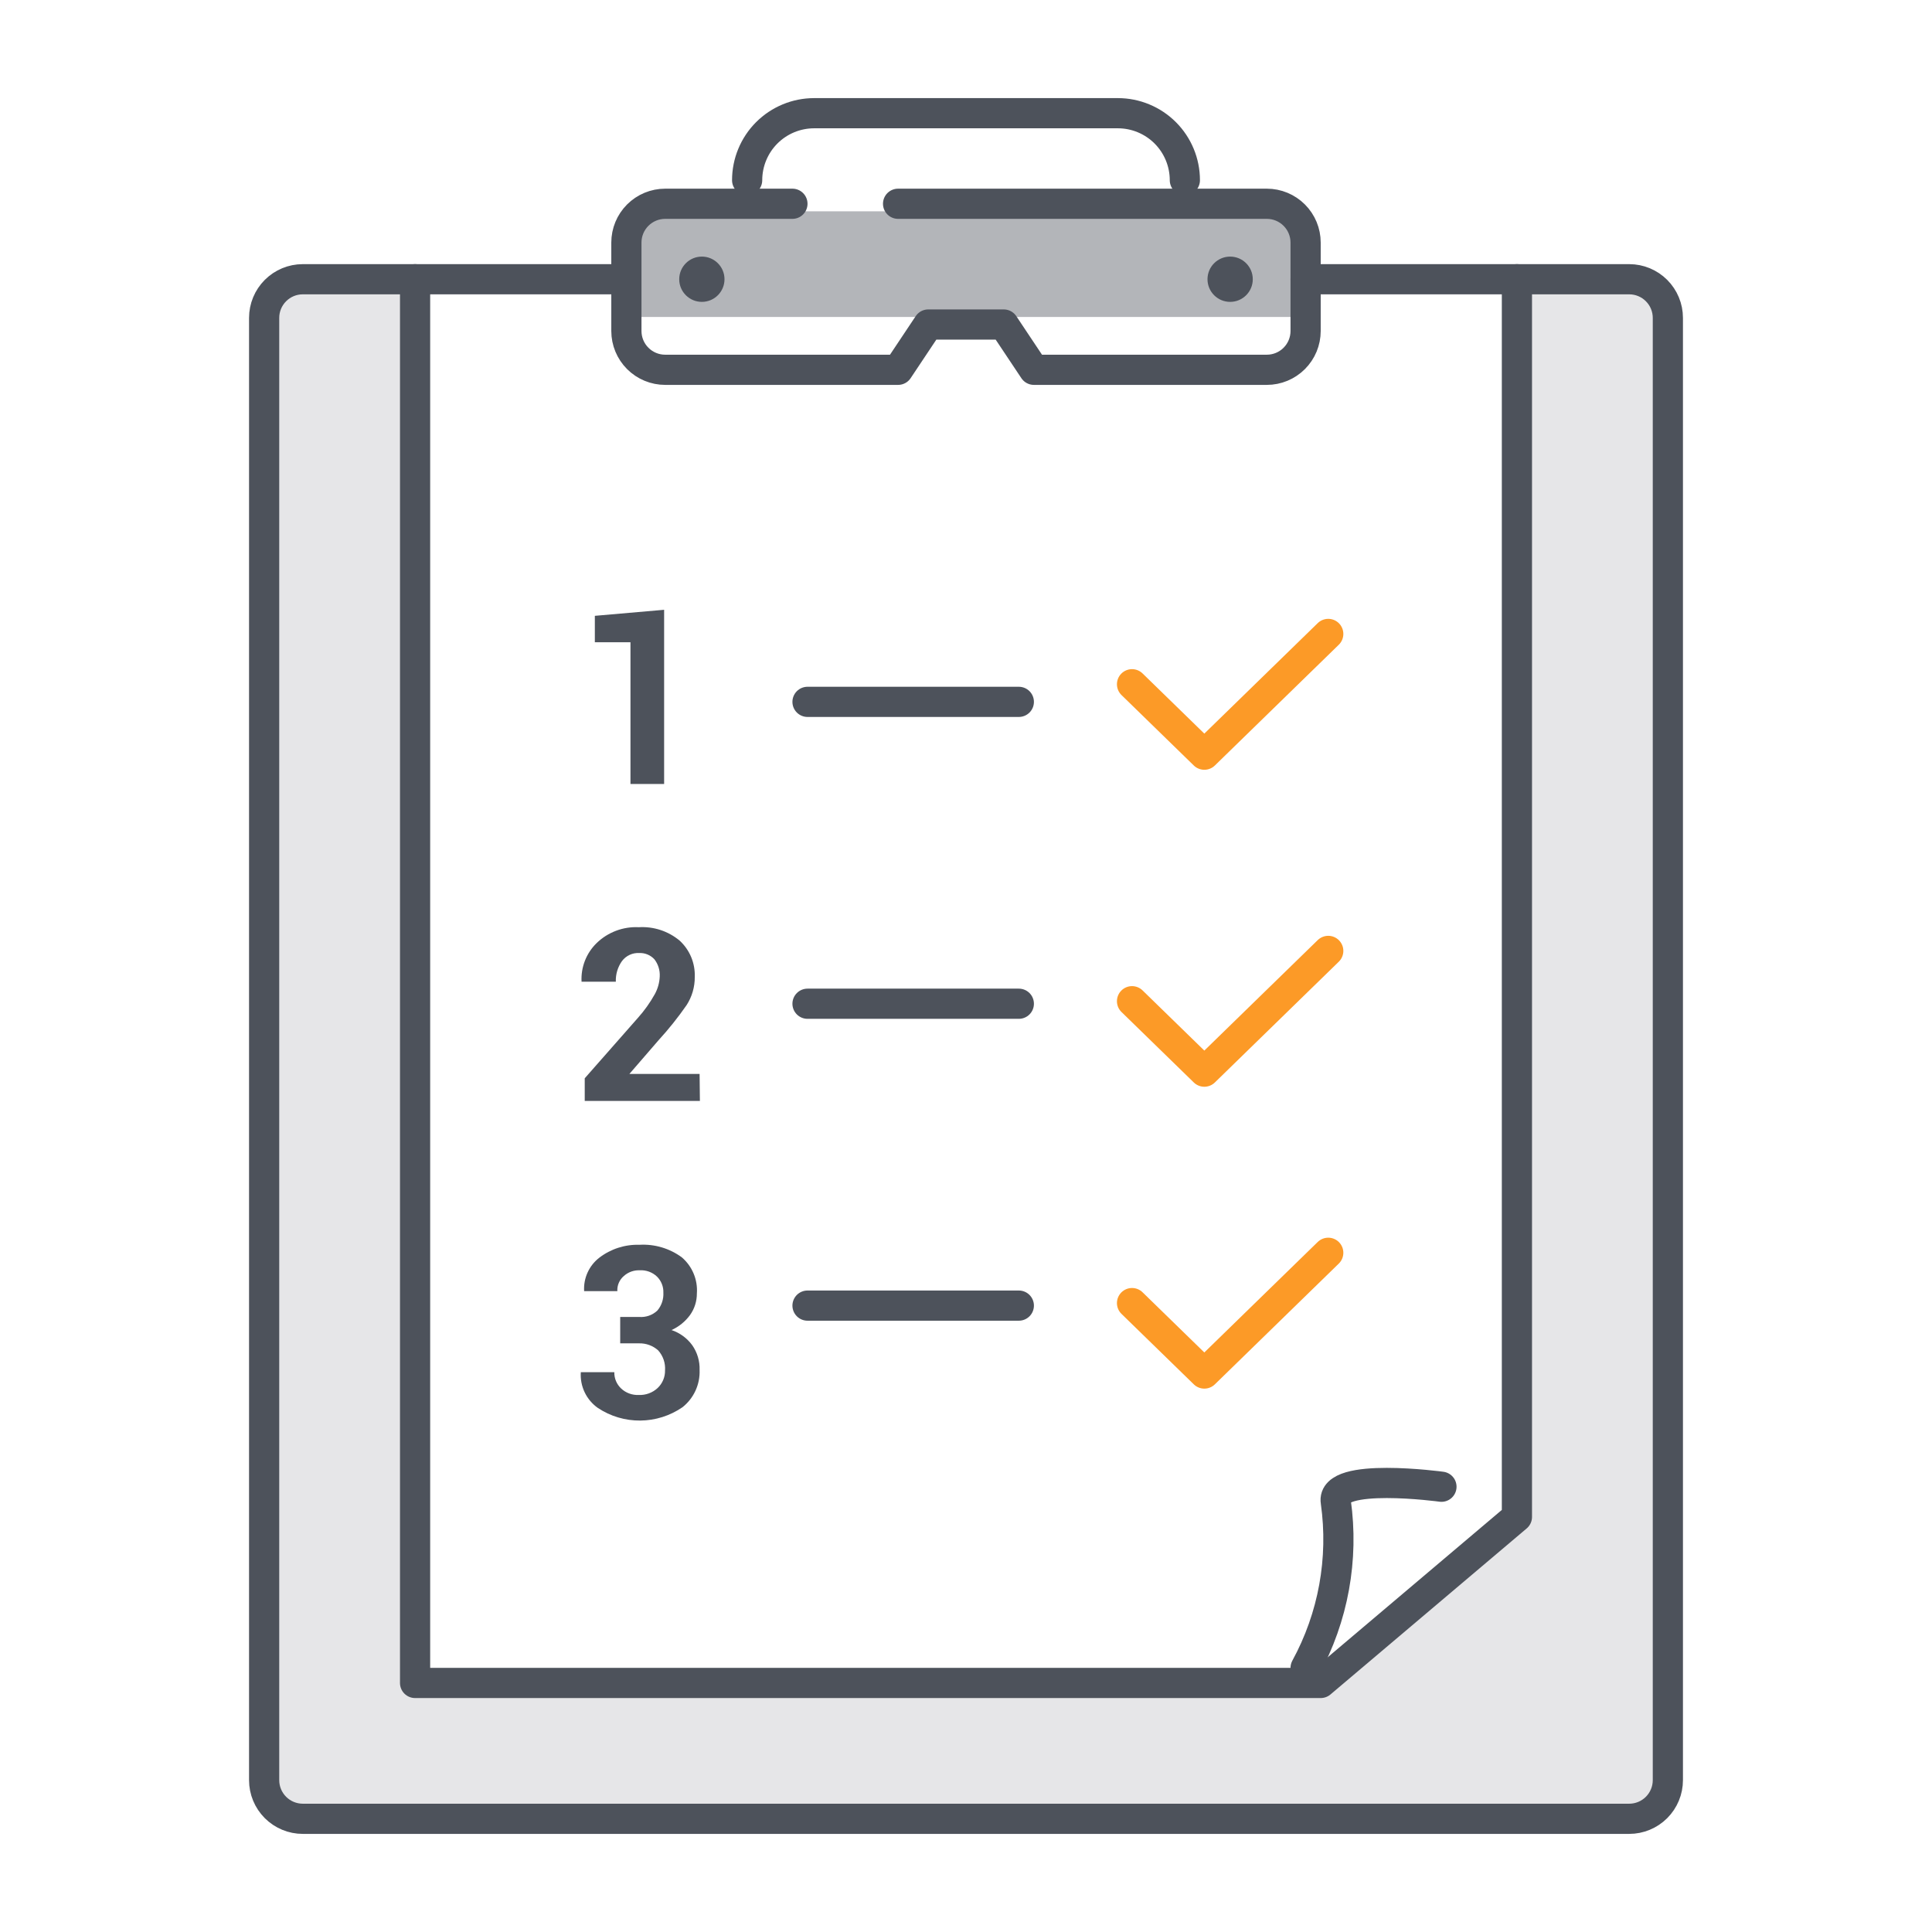 <?xml version="1.0" encoding="utf-8"?>
<svg xmlns="http://www.w3.org/2000/svg" fill="none" height="128" viewBox="0 0 128 128" width="128">
<path d="M86 14H42V21H86V14Z" fill="#B3B5B9"/>
<path d="M101 19V100L87 111H28V19H18V120H110V19H101Z" fill="#E6E6E8"/>
<path d="M86.5 18.5H107.94C108.619 18.5 109.27 18.77 109.75 19.25C110.23 19.73 110.5 20.381 110.5 21.06V117.94C110.5 118.619 110.23 119.27 109.75 119.75C109.27 120.23 108.619 120.5 107.94 120.5H20.06C19.381 120.5 18.73 120.23 18.25 119.75C17.77 119.27 17.5 118.619 17.5 117.94V21.06C17.5 20.381 17.77 19.73 18.25 19.25C18.73 18.77 19.381 18.5 20.06 18.5H40.5" stroke="#4D525B" stroke-linecap="round" stroke-linejoin="round" stroke-width="2"/>
<path d="M100.5 18.5V100.5L87.5 111.5H27.5V18.5" stroke="#4D525B" stroke-linecap="round" stroke-linejoin="round" stroke-width="2"/>
<path d="M52.5 13.5H44.07C43.388 13.5 42.735 13.771 42.253 14.253C41.771 14.735 41.5 15.388 41.5 16.07V21.93C41.5 22.612 41.771 23.265 42.253 23.747C42.735 24.229 43.388 24.5 44.07 24.5H59.5L61.5 21.5H66.5L68.5 24.5H83.93C84.612 24.5 85.265 24.229 85.747 23.747C86.229 23.265 86.5 22.612 86.5 21.93V16.07C86.5 15.388 86.229 14.735 85.747 14.253C85.265 13.771 84.612 13.5 83.93 13.5H59.5" stroke="#4D525B" stroke-linecap="round" stroke-linejoin="round" stroke-width="2"/>
<path d="M49.5 11.94C49.5 10.762 49.968 9.633 50.8 8.8C51.633 7.968 52.762 7.5 53.94 7.5H74.06C75.238 7.5 76.367 7.968 77.2 8.8C78.032 9.633 78.5 10.762 78.5 11.94" stroke="#4D525B" stroke-linecap="round" stroke-linejoin="round" stroke-width="2"/>
<path d="M75 45.333L79.79 50L88 42" stroke="#FC9A27" stroke-linecap="round" stroke-linejoin="round" stroke-width="2"/>
<path d="M75 66.333L79.79 71L88 63" stroke="#FC9A27" stroke-linecap="round" stroke-linejoin="round" stroke-width="2"/>
<path d="M75 86.333L79.79 91L88 83" stroke="#FC9A27" stroke-linecap="round" stroke-linejoin="round" stroke-width="2"/>
<path d="M46.5 20C47.328 20 48 19.328 48 18.5C48 17.672 47.328 17 46.5 17C45.672 17 45 17.672 45 18.5C45 19.328 45.672 20 46.5 20Z" fill="#4D525B"/>
<path d="M81.5 20C82.328 20 83 19.328 83 18.5C83 17.672 82.328 17 81.5 17C80.672 17 80 17.672 80 18.5C80 19.328 80.672 20 81.5 20Z" fill="#4D525B"/>
<path d="M44 51.94H41.77V42.55H39.41V40.8L44 40.4V51.94Z" fill="#4D525B"/>
<path d="M46.37 72.94H38.74V71.44L42.26 67.44C42.691 66.96 43.066 66.433 43.38 65.87C43.582 65.505 43.695 65.097 43.71 64.68C43.729 64.277 43.605 63.88 43.36 63.56C43.234 63.422 43.079 63.312 42.906 63.24C42.733 63.167 42.547 63.133 42.36 63.14C42.139 63.127 41.919 63.168 41.718 63.261C41.518 63.353 41.343 63.494 41.21 63.67C40.926 64.069 40.782 64.551 40.8 65.04H38.53C38.504 64.567 38.58 64.093 38.752 63.652C38.925 63.21 39.19 62.81 39.53 62.48C39.898 62.123 40.336 61.846 40.816 61.665C41.296 61.484 41.808 61.404 42.32 61.43C43.304 61.37 44.273 61.688 45.03 62.32C45.36 62.624 45.62 62.996 45.793 63.41C45.965 63.825 46.046 64.271 46.03 64.72C46.037 65.383 45.849 66.033 45.49 66.59C44.92 67.411 44.295 68.193 43.62 68.93L41.7 71.15H46.35L46.37 72.94Z" fill="#4D525B"/>
<path d="M42.34 87.25C42.56 87.269 42.781 87.241 42.99 87.169C43.198 87.097 43.389 86.981 43.55 86.83C43.831 86.499 43.974 86.073 43.95 85.64C43.957 85.444 43.923 85.249 43.85 85.066C43.778 84.884 43.669 84.718 43.53 84.58C43.378 84.434 43.197 84.322 42.999 84.25C42.801 84.178 42.59 84.147 42.38 84.16C41.994 84.145 41.617 84.281 41.33 84.54C41.187 84.662 41.073 84.816 40.998 84.99C40.924 85.163 40.89 85.351 40.9 85.54H38.7C38.675 85.118 38.752 84.696 38.927 84.311C39.101 83.926 39.366 83.589 39.7 83.33C40.464 82.743 41.407 82.44 42.37 82.47C43.371 82.413 44.361 82.707 45.17 83.3C45.512 83.593 45.78 83.961 45.954 84.376C46.128 84.791 46.202 85.241 46.17 85.69C46.173 86.202 46.016 86.702 45.72 87.12C45.403 87.554 44.979 87.898 44.49 88.12C45.039 88.304 45.517 88.653 45.86 89.12C46.198 89.602 46.37 90.181 46.35 90.77C46.368 91.24 46.275 91.707 46.078 92.135C45.882 92.562 45.588 92.937 45.22 93.23C44.397 93.798 43.423 94.107 42.423 94.116C41.423 94.125 40.443 93.834 39.61 93.28C39.234 93.015 38.933 92.658 38.735 92.243C38.537 91.828 38.449 91.369 38.48 90.91H40.7C40.695 91.111 40.733 91.312 40.81 91.498C40.888 91.684 41.004 91.851 41.15 91.99C41.305 92.135 41.487 92.249 41.687 92.322C41.886 92.396 42.098 92.429 42.31 92.42C42.54 92.431 42.77 92.396 42.986 92.317C43.203 92.238 43.401 92.117 43.57 91.96C43.728 91.811 43.853 91.631 43.937 91.431C44.022 91.232 44.064 91.017 44.06 90.8C44.078 90.557 44.047 90.313 43.968 90.083C43.888 89.852 43.764 89.641 43.6 89.46C43.253 89.153 42.803 88.989 42.34 89H41.09V87.25H42.34Z" fill="#4D525B"/>
<path d="M53.5 46.5H67.5" stroke="#4D525B" stroke-linecap="round" stroke-linejoin="round" stroke-width="2"/>
<path d="M53.5 66.5H67.5" stroke="#4D525B" stroke-linecap="round" stroke-linejoin="round" stroke-width="2"/>
<path d="M53.5 86.5H67.5" stroke="#4D525B" stroke-linecap="round" stroke-linejoin="round" stroke-width="2"/>
<path d="M86.5 110.5C88.332 107.144 89.034 103.286 88.5 99.5C88.17 97.5 95.5 98.5 95.5 98.5" stroke="#4D525B" stroke-linecap="round" stroke-linejoin="round" stroke-width="2"/>
</svg>